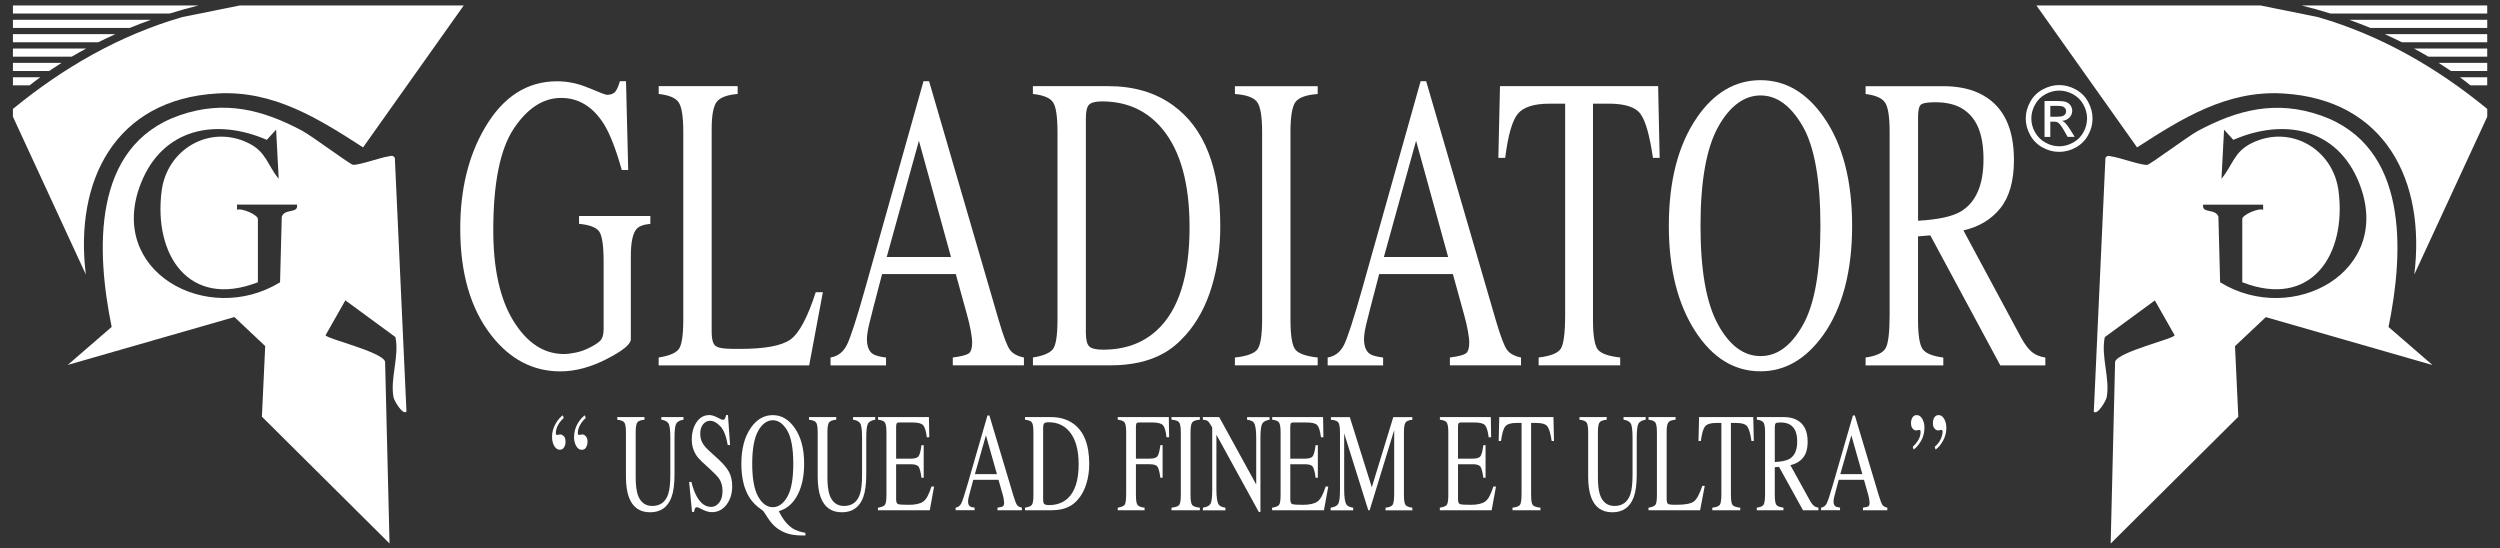<?xml version="1.0" encoding="UTF-8"?>
<svg xmlns="http://www.w3.org/2000/svg" xmlns:i="http://ns.adobe.com/AdobeIllustrator/10.0/" id="Livello_1" version="1.1" viewBox="0 0 715.92 157">
  <rect x="0" y="0" width="715.92" height="157" fill="#333333" stroke="none"/>
  <defs>
    <style>
      .st0 {
        fill: #fff;
      }
    </style>
  </defs>
  <g>
    <path class="st0" d="M168.68,25.2c3,1.3,4.72,1.95,5.16,1.95,1.15,0,1.96-.33,2.44-1,.48-.67.89-1.63,1.23-2.89h1.76l.63,25.43h-1.84c-1.64-5.86-3.34-10.23-5.08-13.1-3.16-5.03-7.26-7.55-12.32-7.55s-9.65,2.94-13.55,8.82c-3.9,5.88-5.85,15.57-5.85,29.06,0,11.13,1.94,19.82,5.83,26.08,3.88,6.25,8.68,9.38,14.39,9.38.96,0,2.1-.14,3.4-.41,1.3-.27,2.54-.71,3.72-1.29,1.9-.94,3.09-1.75,3.56-2.44.47-.69.7-1.7.7-3.03v-19.25c0-4.67-.44-7.57-1.31-8.72-.87-1.15-2.78-1.86-5.73-2.14v-2.24h20.42v2.24c-1.98.2-3.3.69-3.95,1.48-1.1,1.26-1.64,3.86-1.64,7.79v23.78c0,1.42-2.3,3.3-6.9,5.66-4.6,2.36-9.03,3.54-13.28,3.54-7.82,0-14.42-3.44-19.79-10.33-5.92-7.59-8.88-17.78-8.88-30.56,0-11.25,2.36-20.89,7.08-28.91,5.19-8.85,12.07-13.27,20.65-13.27,3.1,0,6.15.65,9.15,1.95Z"></path>
    <path class="st0" d="M188.63,102.38c2.95-.47,4.86-1.26,5.73-2.38.87-1.12,1.31-3.94,1.31-8.48v-53.75c0-4.29-.43-7.09-1.29-8.41-.86-1.32-2.78-2.13-5.75-2.45v-2.24h22.61v2.24c-2.95.24-4.92.96-5.93,2.18-1,1.22-1.51,3.83-1.51,7.85v58.06c0,1.34.15,2.39.45,3.16.3.77.96,1.25,1.98,1.45.6.12,1.23.2,1.9.24.67.04,1.91.06,3.74.06,7.13,0,11.94-.88,14.45-2.66,2.51-1.77,4.93-6.29,7.28-13.57h2.04l-3.92,20.95h-43.1v-2.24Z"></path>
    <path class="st0" d="M237.84,104.62v-2.24c2.06-.35,3.6-1.52,4.63-3.51,1.03-1.99,2.8-7.43,5.3-16.31l16.69-59.3h1.6l19.96,68.5c1.33,4.54,2.39,7.34,3.19,8.42.79,1.08,2.13,1.81,4.01,2.2v2.24h-20.37v-2.24c2.34-.31,3.85-.69,4.53-1.14.68-.45,1.02-1.56,1.02-3.32,0-.59-.13-1.62-.39-3.11-.26-1.49-.63-3.05-1.09-4.7l-3.21-11.62h-21.11c-2.08,7.91-3.32,12.73-3.73,14.47-.4,1.74-.61,3.12-.61,4.14,0,2.04.55,3.45,1.64,4.23.68.47,1.95.82,3.83,1.06v2.24h-15.87ZM272.33,73.59l-9.18-33.28-9.22,33.28h18.4Z"></path>
    <path class="st0" d="M295.79,102.38c2.92-.47,4.82-1.26,5.71-2.38.89-1.12,1.33-3.94,1.33-8.48v-53.75c0-4.4-.43-7.24-1.29-8.5-.86-1.26-2.78-2.04-5.75-2.36v-2.24h21.59c7.27,0,13.43,1.81,18.46,5.43,9.07,6.49,13.61,18.09,13.61,34.81,0,6.02-.81,11.74-2.44,17.17-1.63,5.43-4.09,10.01-7.37,13.75-2.09,2.36-4.25,4.15-6.49,5.37-4.09,2.28-9.13,3.42-15.1,3.42h-22.25v-2.24ZM311.92,99.19c.64.63,1.96.95,3.97.95,6.26,0,11.41-1.87,15.45-5.61,6.21-5.75,9.31-15.57,9.31-29.47,0-12.4-2.56-21.73-7.67-27.99-4.38-5.35-10.18-8.03-17.4-8.03-1.8,0-3.02.3-3.66.89-.64.59-.96,1.89-.96,3.9v61.47c0,1.97.32,3.27.96,3.9Z"></path>
    <path class="st0" d="M353.64,102.38c3.26-.35,5.37-1.08,6.34-2.2.96-1.11,1.45-4,1.45-8.66v-53.75c0-4.44-.48-7.31-1.45-8.58-.97-1.28-3.08-2.04-6.34-2.27v-2.24h23.7v2.24c-3.26.24-5.37.99-6.34,2.27-.96,1.28-1.45,4.14-1.45,8.58v53.75c0,4.66.48,7.54,1.45,8.66.96,1.12,3.08,1.85,6.34,2.2v2.24h-23.7v-2.24Z"></path>
    <path class="st0" d="M380.2,104.62v-2.24c2.06-.35,3.6-1.52,4.63-3.51,1.03-1.99,2.79-7.43,5.3-16.31l16.69-59.3h1.59l19.96,68.5c1.33,4.54,2.39,7.34,3.19,8.42.79,1.08,2.13,1.81,4.01,2.2v2.24h-20.37v-2.24c2.34-.31,3.85-.69,4.53-1.14.68-.45,1.02-1.56,1.02-3.32,0-.59-.13-1.62-.39-3.11-.26-1.49-.63-3.05-1.09-4.7l-3.21-11.62h-21.11c-2.08,7.91-3.32,12.73-3.73,14.47s-.61,3.12-.61,4.14c0,2.04.55,3.45,1.64,4.23.68.47,1.95.82,3.83,1.06v2.24h-15.87ZM414.7,73.59l-9.18-33.28-9.22,33.28h18.4Z"></path>
    <path class="st0" d="M429.55,24.67h45.29l.43,20.53h-1.92c-.94-6.45-2.13-10.65-3.58-12.6-1.45-1.95-4.49-2.92-9.13-2.92h-4.46v61.83c0,4.66.48,7.54,1.45,8.66.96,1.12,3.08,1.85,6.34,2.2v2.24h-23.35v-2.24c3.39-.39,5.5-1.23,6.34-2.52.83-1.29,1.25-4.54,1.25-9.75V29.69h-4.5c-4.43,0-7.45.96-9.05,2.89-1.6,1.93-2.81,6.14-3.62,12.63h-1.96l.47-20.53Z"></path>
    <path class="st0" d="M485.95,33.64c4.93-7.12,10.99-10.68,18.19-10.68s13.3,3.58,18.23,10.74c5.34,7.75,8.02,18.07,8.02,30.98s-2.76,23.52-8.29,31.27c-4.96,6.92-10.94,10.38-17.95,10.38-7.51,0-13.74-3.83-18.7-11.5-5.03-7.83-7.55-17.88-7.55-30.15,0-12.9,2.69-23.25,8.06-31.03ZM491.94,92.85c3.31,6.08,7.39,9.12,12.22,9.12s8.76-2.96,12.12-8.88,5.03-15.39,5.03-28.41-1.7-22.7-5.09-28.56c-3.39-5.86-7.41-8.79-12.06-8.79s-8.87,3.04-12.2,9.12-4.99,15.49-4.99,28.23,1.66,22.1,4.97,28.17Z"></path>
    <path class="st0" d="M534.25,102.38c3.08-.43,4.99-1.33,5.75-2.7.76-1.37,1.13-4.56,1.13-9.57v-52.33c0-4.25-.42-7.03-1.27-8.35-.85-1.32-2.72-2.15-5.61-2.51v-2.24h22.18c4.62,0,8.46.88,11.54,2.65,5.84,3.34,8.76,9.49,8.76,18.44,0,6.01-1.3,10.62-3.89,13.85s-6.12,5.34-10.58,6.36l16.5,30.67c1.02,1.87,2.03,3.24,3.05,4.1s2.32,1.4,3.91,1.64v2.24h-12.9l-20.04-37.23-3.52.29v23.82c0,4.47.45,7.3,1.35,8.5.9,1.2,2.86,1.99,5.89,2.38v2.24h-22.25v-2.24ZM561.63,60.49c4.25-2.63,6.38-7.58,6.38-14.84s-1.9-11.76-5.71-14.31c-2.03-1.37-4.73-2.06-8.1-2.06-2.27,0-3.66.25-4.17.74-.51.49-.76,1.64-.76,3.45v29.74c5.76-.31,9.88-1.22,12.36-2.71Z"></path>
  </g>
  <g>
    <path class="st0" d="M159.04,121.46c.64-1.16,1.35-2,2.14-2.53l.25.79c-.63.53-1.16,1.18-1.6,1.97-.44.79-.66,1.58-.66,2.38,0,.16.03.28.1.36.07.08.15.12.26.12.58-.09.89-.14.94-.14.29,0,.61.16.96.47.34.31.52.85.52,1.61,0,.64-.14,1.19-.43,1.63-.29.45-.69.67-1.22.67-.62,0-1.14-.35-1.57-1.06-.43-.7-.64-1.59-.64-2.67,0-1.25.32-2.45.96-3.61ZM165.36,121.41c.65-1.14,1.36-1.96,2.12-2.48l.25.79c-.63.53-1.16,1.18-1.6,1.95-.44.77-.66,1.56-.66,2.36,0,.15.03.27.08.37s.15.15.28.15c.57-.09.88-.14.94-.14.33,0,.66.17.99.52s.49.86.49,1.55c0,.54-.13,1.06-.38,1.57-.25.51-.68.76-1.28.76-.64,0-1.17-.36-1.58-1.09-.41-.73-.62-1.56-.62-2.48,0-1.41.32-2.68.97-3.82Z"></path>
    <path class="st0" d="M184.56,119.44v.75c-1.05.11-1.74.36-2.05.78-.31.41-.47,1.36-.47,2.85v12.9c0,2.11.2,3.76.59,4.94.73,2.15,2.12,3.23,4.17,3.23,2.24,0,3.75-1.1,4.52-3.31.43-1.23.64-3.14.64-5.71v-10.5c0-2.19-.18-3.57-.54-4.13-.36-.56-1.04-.91-2.04-1.05v-.75h6.35v.75c-1.06.17-1.76.55-2.08,1.13-.33.58-.49,1.93-.49,4.05v10.5c0,2.78-.29,4.96-.87,6.52-1.07,2.88-3.11,4.31-6.11,4.31s-4.99-1.42-6.06-4.25c-.58-1.52-.87-3.53-.87-6.03v-12.6c0-1.47-.15-2.41-.46-2.83-.31-.41-.98-.68-2.02-.8v-.75h7.79Z"></path>
    <path class="st0" d="M197.99,138.01c.46,1.81,1.01,3.26,1.63,4.33,1.09,1.88,2.44,2.82,4.06,2.82.87,0,1.63-.41,2.27-1.22.64-.81.96-1.95.96-3.41,0-1.31-.32-2.46-.96-3.43-.42-.62-1.3-1.54-2.65-2.78l-2.34-2.15c-.7-.66-1.27-1.32-1.69-1.99-.78-1.27-1.17-2.68-1.17-4.21,0-2.04.46-3.73,1.38-5.08.92-1.35,2.14-2.03,3.66-2.03.63,0,1.38.23,2.26.68.88.45,1.38.68,1.51.68.34,0,.57-.12.7-.35.13-.24.23-.57.3-1h.56l.6,8.59h-.66c-.45-2.59-1.16-4.39-2.15-5.42-.99-1.02-1.96-1.54-2.93-1.54-.75,0-1.41.32-1.96.97-.56.65-.84,1.55-.84,2.71,0,1.04.21,1.92.64,2.66.43.75,1.09,1.53,1.99,2.34l2.41,2.19c1.51,1.37,2.57,2.62,3.19,3.76.61,1.16.92,2.52.92,4.1,0,2.11-.54,3.88-1.63,5.3-1.09,1.42-2.47,2.13-4.16,2.13-.85,0-1.74-.24-2.66-.71s-1.45-.71-1.59-.71c-.32,0-.54.14-.65.43-.11.29-.19.6-.22.93h-.6l-.82-8.59h.63Z"></path>
    <path class="st0" d="M215.06,122.44c1.69-2.38,3.77-3.56,6.23-3.56s4.49,1.17,6.19,3.53c1.87,2.59,2.8,6.05,2.8,10.4,0,3.44-.59,6.35-1.78,8.72-1.29,2.56-3.11,4.18-5.46,4.84,1.11,2.34,2.45,4,4.02,4.99.88.55,2.08.96,3.58,1.22v.75h-1.13c-1.48,0-2.8-.18-3.94-.53-1.15-.35-2.19-.89-3.13-1.61-.94-.71-1.81-1.69-2.61-2.95-.8-1.26-1.24-1.92-1.33-1.99l-.35-.24c-1.52-1.04-2.7-2.22-3.53-3.54-1.55-2.46-2.32-5.67-2.32-9.65,0-4.31.92-7.76,2.76-10.36ZM217.11,142.2c1.14,2.03,2.53,3.04,4.19,3.04s3-.99,4.15-2.96,1.72-5.14,1.72-9.48-.58-7.58-1.74-9.53-2.54-2.93-4.13-2.93-3.04,1.01-4.18,3.04c-1.14,2.03-1.71,5.17-1.71,9.42s.57,7.38,1.7,9.4Z"></path>
    <path class="st0" d="M239.47,119.44v.75c-1.05.11-1.74.36-2.05.78-.31.41-.47,1.36-.47,2.85v12.9c0,2.11.2,3.76.59,4.94.73,2.15,2.12,3.23,4.17,3.23,2.24,0,3.75-1.1,4.52-3.31.43-1.23.64-3.14.64-5.71v-10.5c0-2.19-.18-3.57-.54-4.13-.36-.56-1.04-.91-2.04-1.05v-.75h6.35v.75c-1.06.17-1.76.55-2.08,1.13-.33.58-.49,1.93-.49,4.05v10.5c0,2.78-.29,4.96-.87,6.52-1.07,2.88-3.11,4.31-6.11,4.31s-4.99-1.42-6.06-4.25c-.58-1.52-.87-3.53-.87-6.03v-12.6c0-1.47-.15-2.41-.46-2.83-.31-.41-.98-.68-2.02-.8v-.75h7.79Z"></path>
    <path class="st0" d="M251.44,145.38c1.01-.16,1.66-.42,1.96-.79.3-.37.45-1.32.45-2.83v-17.94c0-1.43-.15-2.37-.44-2.81-.29-.44-.95-.71-1.97-.82v-.75h14.58l.09,5.77h-.7c-.23-1.78-.58-2.93-1.05-3.45-.46-.52-1.5-.78-3.11-.78h-3.74c-.4,0-.65.09-.75.29s-.14.55-.14,1.07v9h4.24c1.17,0,1.92-.25,2.24-.76.32-.51.58-1.54.78-3.1h.64v9.32h-.64c-.21-1.56-.47-2.6-.79-3.1-.32-.51-1.06-.76-2.23-.76h-4.24v9.98c0,.8.17,1.27.52,1.42s1.38.22,3.09.22c1.86,0,3.23-.3,4.12-.9.89-.6,1.68-2.04,2.39-4.34h.76l-1.25,6.81h-14.84v-.75Z"></path>
    <path class="st0" d="M273.66,146.13v-.75c.71-.12,1.23-.51,1.59-1.17.35-.66.96-2.48,1.81-5.45l5.72-19.79h.55l6.84,22.86c.46,1.51.82,2.45,1.09,2.81.27.36.73.6,1.37.73v.75h-6.98v-.75c.8-.1,1.32-.23,1.55-.38.23-.15.35-.52.35-1.11,0-.2-.04-.54-.13-1.04-.09-.5-.21-1.02-.38-1.57l-1.1-3.88h-7.23c-.71,2.64-1.14,4.25-1.28,4.83-.14.58-.21,1.04-.21,1.38,0,.68.19,1.15.56,1.41.23.16.67.27,1.31.35v.75h-5.44ZM285.49,135.77l-3.15-11.11-3.16,11.11h6.31Z"></path>
    <path class="st0" d="M293.52,145.38c1-.16,1.65-.42,1.96-.79.3-.37.46-1.32.46-2.83v-17.94c0-1.47-.15-2.42-.44-2.84s-.95-.68-1.97-.79v-.75h7.4c2.49,0,4.6.6,6.33,1.81,3.11,2.17,4.66,6.04,4.66,11.62,0,2.01-.28,3.92-.84,5.73-.56,1.81-1.4,3.34-2.53,4.59-.71.79-1.46,1.38-2.23,1.79-1.4.76-3.13,1.14-5.17,1.14h-7.63v-.75ZM299.05,144.32c.22.21.67.32,1.36.32,2.14,0,3.91-.62,5.29-1.87,2.13-1.92,3.19-5.2,3.19-9.83,0-4.14-.88-7.25-2.63-9.34-1.5-1.79-3.49-2.68-5.96-2.68-.62,0-1.03.1-1.25.3-.22.2-.33.63-.33,1.3v20.52c0,.66.11,1.09.33,1.3Z"></path>
    <path class="st0" d="M320.08,145.38c1.08-.17,1.75-.46,2.02-.87.26-.41.4-1.49.4-3.22v-17.47c0-1.43-.15-2.37-.44-2.81-.29-.44-.95-.71-1.97-.82v-.75h14.62l.09,5.77h-.76c-.19-1.84-.54-3.01-1.06-3.5-.52-.49-1.54-.73-3.07-.73h-3.76c-.37,0-.6.09-.71.28s-.15.54-.15,1.08v9h3.98c1.17,0,1.92-.25,2.24-.76.32-.51.58-1.54.78-3.1h.64v9.32h-.64c-.21-1.56-.47-2.6-.79-3.1-.32-.51-1.06-.76-2.23-.76h-3.98v8.82c0,1.48.15,2.42.46,2.83s.98.68,2.02.79v.75h-7.68v-.75Z"></path>
    <path class="st0" d="M335.48,145.38c1.12-.12,1.84-.36,2.17-.73.33-.37.5-1.33.5-2.89v-17.94c0-1.48-.17-2.44-.5-2.87-.33-.43-1.05-.68-2.17-.76v-.75h8.12v.75c-1.12.08-1.84.33-2.17.76-.33.43-.5,1.38-.5,2.87v17.94c0,1.55.17,2.52.5,2.89.33.37,1.05.62,2.17.73v.75h-8.12v-.75Z"></path>
    <path class="st0" d="M344.48,145.38c1.13-.17,1.86-.55,2.18-1.13.32-.58.48-1.94.48-4.06v-17.77l-.38-.65c-.4-.7-.74-1.12-1.03-1.29-.28-.16-.7-.26-1.27-.29v-.75h4.68l10.6,19.3v-13.4c0-2.2-.22-3.64-.67-4.3-.29-.43-.95-.71-1.96-.84v-.75h6.45v.75c-1.05.16-1.74.53-2.09,1.12-.35.59-.52,1.94-.52,4.06v21.23h-.47l-12.14-22.12v15.7c0,2.2.22,3.64.66,4.31.29.43.92.73,1.92.89v.75h-6.45v-.75Z"></path>
    <path class="st0" d="M364.31,145.38c1.01-.16,1.66-.42,1.96-.79.3-.37.45-1.32.45-2.83v-17.94c0-1.43-.15-2.37-.44-2.81-.29-.44-.95-.71-1.97-.82v-.75h14.58l.09,5.77h-.7c-.23-1.78-.58-2.93-1.05-3.45s-1.5-.78-3.11-.78h-3.74c-.4,0-.65.09-.75.29-.09.19-.14.55-.14,1.07v9h4.24c1.17,0,1.92-.25,2.24-.76.32-.51.58-1.54.78-3.1h.64v9.32h-.64c-.21-1.56-.47-2.6-.79-3.1-.32-.51-1.06-.76-2.22-.76h-4.24v9.98c0,.8.17,1.27.52,1.42s1.38.22,3.09.22c1.86,0,3.23-.3,4.12-.9.89-.6,1.68-2.04,2.39-4.34h.76l-1.25,6.81h-14.84v-.75Z"></path>
    <path class="st0" d="M381.07,145.38c1.13-.17,1.86-.55,2.18-1.13.32-.58.48-1.94.48-4.06v-16.37c0-1.46-.16-2.4-.47-2.84-.31-.44-1.02-.7-2.13-.78v-.75h5.41l6.3,20.09,6.15-20.09h5.46v.75c-1.02.11-1.68.38-1.97.82s-.44,1.38-.44,2.8v17.93c0,1.47.15,2.41.44,2.82s.95.69,1.97.82v.75h-7.68v-.75c1.11-.13,1.8-.42,2.07-.88.27-.45.41-1.53.41-3.24v-18.1l-7.03,22.96h-.38l-6.91-22.02v16.08c0,2.2.22,3.64.66,4.31.29.43.92.73,1.92.89v.75h-6.45v-.75Z"></path>
    <path class="st0" d="M412.34,145.38c1.01-.16,1.66-.42,1.96-.79.3-.37.45-1.32.45-2.83v-17.94c0-1.43-.15-2.37-.44-2.81-.29-.44-.95-.71-1.97-.82v-.75h14.58l.09,5.77h-.7c-.23-1.78-.58-2.93-1.05-3.45s-1.5-.78-3.11-.78h-3.74c-.4,0-.65.09-.75.29-.09.19-.14.55-.14,1.07v9h4.24c1.17,0,1.92-.25,2.24-.76.32-.51.58-1.54.78-3.1h.64v9.32h-.64c-.21-1.56-.47-2.6-.79-3.1-.32-.51-1.06-.76-2.22-.76h-4.24v9.98c0,.8.17,1.27.52,1.42s1.38.22,3.09.22c1.86,0,3.23-.3,4.12-.9.89-.6,1.68-2.04,2.39-4.34h.76l-1.25,6.81h-14.84v-.75Z"></path>
    <path class="st0" d="M429.34,119.44h15.52l.15,6.85h-.66c-.32-2.15-.73-3.55-1.23-4.2-.5-.65-1.54-.97-3.13-.97h-1.53v20.64c0,1.55.17,2.52.5,2.89.33.37,1.05.62,2.17.73v.75h-8v-.75c1.16-.13,1.89-.41,2.17-.84.29-.43.43-1.52.43-3.25v-20.17h-1.54c-1.52,0-2.55.32-3.1.96s-.96,2.05-1.24,4.21h-.67l.16-6.85Z"></path>
    <path class="st0" d="M460.11,119.44v.75c-1.05.11-1.74.36-2.05.78-.31.41-.47,1.36-.47,2.85v12.9c0,2.11.2,3.76.59,4.94.73,2.15,2.12,3.23,4.17,3.23,2.24,0,3.75-1.1,4.52-3.31.43-1.23.64-3.14.64-5.71v-10.5c0-2.19-.18-3.57-.54-4.13-.36-.56-1.04-.91-2.04-1.05v-.75h6.35v.75c-1.06.17-1.76.55-2.08,1.13s-.49,1.93-.49,4.05v10.5c0,2.78-.29,4.96-.87,6.52-1.07,2.88-3.11,4.31-6.11,4.31s-4.99-1.42-6.06-4.25c-.58-1.52-.87-3.53-.87-6.03v-12.6c0-1.47-.15-2.41-.46-2.83-.31-.41-.98-.68-2.02-.8v-.75h7.79Z"></path>
    <path class="st0" d="M472.08,145.38c1.01-.16,1.66-.42,1.96-.79.3-.37.45-1.32.45-2.83v-17.94c0-1.43-.15-2.37-.44-2.81-.29-.44-.95-.71-1.97-.82v-.75h7.75v.75c-1.01.08-1.69.32-2.03.73-.34.41-.52,1.28-.52,2.62v19.38c0,.45.05.8.15,1.05.1.26.33.42.68.48.21.04.42.07.65.08.23.01.66.02,1.28.02,2.44,0,4.09-.29,4.95-.89.86-.59,1.69-2.1,2.5-4.53h.7l-1.34,6.99h-14.77v-.75Z"></path>
    <path class="st0" d="M486.56,119.44h15.52l.15,6.85h-.66c-.32-2.15-.73-3.55-1.23-4.2-.5-.65-1.54-.97-3.13-.97h-1.53v20.64c0,1.55.17,2.52.5,2.89.33.37,1.05.62,2.17.73v.75h-8v-.75c1.16-.13,1.89-.41,2.17-.84.29-.43.43-1.52.43-3.25v-20.17h-1.54c-1.52,0-2.55.32-3.1.96s-.96,2.05-1.24,4.21h-.67l.16-6.85Z"></path>
    <path class="st0" d="M503.1,145.38c1.05-.14,1.71-.44,1.97-.9.26-.46.39-1.52.39-3.2v-17.47c0-1.42-.15-2.35-.44-2.79-.29-.44-.93-.72-1.92-.84v-.75h7.6c1.58,0,2.9.29,3.95.88,2,1.11,3,3.17,3,6.16,0,2.01-.44,3.55-1.33,4.62-.89,1.08-2.1,1.78-3.62,2.12l5.66,10.24c.35.63.7,1.08,1.04,1.37s.79.47,1.34.55v.75h-4.42l-6.87-12.43-1.21.1v7.95c0,1.49.15,2.44.46,2.84.31.4.98.66,2.02.79v.75h-7.63v-.75ZM512.48,131.4c1.46-.88,2.18-2.53,2.18-4.95s-.65-3.92-1.96-4.78c-.7-.46-1.62-.69-2.77-.69-.78,0-1.25.08-1.43.25-.17.16-.26.55-.26,1.15v9.93c1.97-.1,3.39-.41,4.24-.91Z"></path>
    <path class="st0" d="M521.5,146.13v-.75c.71-.12,1.24-.51,1.59-1.17.35-.66.96-2.48,1.81-5.45l5.72-19.79h.55l6.84,22.86c.46,1.51.82,2.45,1.09,2.81.27.36.73.6,1.37.73v.75h-6.98v-.75c.8-.1,1.32-.23,1.55-.38.23-.15.35-.52.35-1.11,0-.2-.04-.54-.13-1.04-.09-.5-.21-1.02-.38-1.57l-1.1-3.88h-7.23c-.71,2.64-1.14,4.25-1.28,4.83-.14.58-.21,1.04-.21,1.38,0,.68.19,1.15.56,1.41.23.16.67.27,1.31.35v.75h-5.44ZM533.32,135.77l-3.15-11.11-3.16,11.11h6.31Z"></path>
    <path class="st0" d="M550.1,126.3c-.66,1.12-1.36,1.94-2.11,2.44l-.24-.79c.63-.59,1.17-1.25,1.6-1.97.43-.72.65-1.49.65-2.32,0-.15-.03-.27-.07-.38-.05-.1-.14-.16-.27-.16-.54.09-.85.14-.94.14-.29,0-.58-.12-.84-.35-.42-.38-.63-.97-.63-1.77,0-.55.13-1.07.4-1.55.27-.48.68-.72,1.25-.72.64,0,1.17.36,1.58,1.08.41.72.62,1.55.62,2.49,0,1.45-.33,2.73-.99,3.86ZM556.41,126.23c-.64,1.16-1.35,1.99-2.12,2.51l-.25-.79c.95-.8,1.61-1.75,1.98-2.83.19-.55.28-1.06.28-1.52,0-.14-.03-.26-.1-.35-.07-.08-.16-.13-.28-.13-.53.09-.83.14-.91.14-.36,0-.7-.18-1.01-.53-.32-.35-.48-.87-.48-1.56s.14-1.2.43-1.64c.29-.44.69-.66,1.22-.66.62,0,1.14.35,1.56,1.06.42.7.64,1.59.64,2.67,0,1.26-.32,2.47-.96,3.63Z"></path>
  </g>
  <path class="st0" d="M589.69,24.36c1.61,0,3.17.41,4.7,1.24s2.72,2,3.57,3.54,1.28,3.13,1.28,4.8-.42,3.23-1.26,4.75c-.84,1.52-2.02,2.7-3.54,3.54-1.52.84-3.1,1.26-4.76,1.26s-3.24-.42-4.76-1.26c-1.52-.84-2.7-2.02-3.54-3.54s-1.27-3.1-1.27-4.75.43-3.26,1.29-4.8,2.05-2.71,3.58-3.54c1.53-.82,3.1-1.24,4.7-1.24ZM589.69,25.94c-1.34,0-2.65.34-3.92,1.03s-2.27,1.67-2.98,2.95c-.72,1.28-1.08,2.61-1.08,4s.35,2.7,1.06,3.96c.71,1.26,1.69,2.25,2.96,2.95,1.27.71,2.59,1.06,3.97,1.06s2.7-.35,3.97-1.06c1.27-.71,2.25-1.69,2.95-2.95.7-1.26,1.05-2.58,1.05-3.96s-.36-2.72-1.07-4-1.71-2.26-2.98-2.95c-1.28-.69-2.58-1.03-3.92-1.03ZM585.49,39.21v-10.29h3.54c1.21,0,2.08.1,2.62.29.54.19.97.52,1.29.99.32.47.48.98.48,1.51,0,.75-.27,1.41-.8,1.96-.54.56-1.25.87-2.13.94.36.15.65.33.87.54.41.41.92,1.09,1.52,2.04l1.25,2.01h-2.03l-.91-1.62c-.72-1.28-1.3-2.07-1.74-2.39-.3-.24-.75-.35-1.33-.35h-.98v4.37h-1.66ZM587.15,33.42h2.01c.96,0,1.62-.14,1.97-.43.35-.29.53-.67.53-1.14,0-.3-.08-.58-.25-.82s-.4-.42-.7-.54-.86-.18-1.67-.18h-1.89v3.1Z"></path>
  <g>
    <g id="Logo_Gladiator">
      <g>
        <path class="st0" d="M132.8,1.56l-28.83,40.65c-12.79-8.27-25.67-16.36-41.69-15.45-29.45,1.68-41,25.13-37.7,51.84L3.7,33.42v-2.22c14.38-11.8,30.47-21.1,48.5-26.31l16.43-3.32h64.18Z"></path>
        <path class="st0" d="M116.38,117.86c-1,1.14-3.51-3.09-3.69-4.11-1-5.46,1.7-11.64.55-17.22l-14.34-10.52-5.66,9.97c-.01.98,16.17,4.71,17.04,7.57l1.27,52.08-36.55-36.31.95-20.21-8.82-8.32-47.74,13.72,12.59-10.89c-4.4-21.49-5.91-51.79,19.48-60.61,12.77-4.43,23.74-1.62,35.11,4.45,2.73,1.46,13.65,9.62,14.51,9.73,1.53.2,7.85-2.06,10.08-2.39.81-.12,1.28-.5,1.91.42l3.33,72.63ZM85.04,58.6h-17.16v1.48c1.42-.59,5.97,1.49,5.97,2.6v18.15c-19.79,7.69-29.96-7.9-27.55-26.24,1.56-11.85,13.71-19.04,24.8-13.63,5.19,2.53,5.42,6.26,8.71,10.24l-.74-14.07-2.66,2.92c-14.65-6.34-29.82-3.26-36.03,12.37-10.08,25.36,19.06,41.16,39.82,28.42l.49-18.78c.85-2.46,4.85-.79,4.36-3.45Z"></path>
      </g>
    </g>
    <g>
      <path class="st0" d="M33.01,9.78H3.7v2.32h24.44c1.55-.77,3.17-1.55,4.88-2.32Z"></path>
      <path class="st0" d="M56.86,1.56H3.7v2.32h44.87c2.65-.83,5.41-1.6,8.29-2.32Z"></path>
      <path class="st0" d="M43.21,5.67H3.7v2.32h33.47c1.93-.79,3.94-1.57,6.04-2.32Z"></path>
      <path class="st0" d="M11.52,22.12H3.7v2.32h4.8c.75-.61,1.77-1.4,3.03-2.32Z"></path>
      <path class="st0" d="M24.67,13.9H3.7v2.32h16.86c1.29-.76,2.65-1.53,4.11-2.32Z"></path>
      <path class="st0" d="M17.6,18.01H3.7v2.32h10.37c1.07-.73,2.24-1.5,3.54-2.32Z"></path>
    </g>
  </g>
  <g>
    <g id="Logo_Gladiator1" data-name="Logo_Gladiator">
      <g>
        <path class="st0" d="M583.16,1.56l28.83,40.65c12.79-8.27,25.67-16.36,41.69-15.45,29.45,1.68,41,25.13,37.7,51.84l20.89-45.18v-2.22c-14.38-11.8-30.47-21.1-48.5-26.31l-16.43-3.32h-64.18Z"></path>
        <path class="st0" d="M602.91,45.24c.63-.92,1.1-.54,1.91-.42,2.23.33,8.55,2.59,10.08,2.39.87-.11,11.79-8.27,14.51-9.73,11.37-6.07,22.34-8.88,35.11-4.45,25.39,8.82,23.88,39.12,19.48,60.61l12.59,10.89-47.74-13.72-8.82,8.32.95,20.21-36.55,36.31,1.27-52.08c.87-2.86,17.05-6.59,17.04-7.57l-5.66-9.97-14.34,10.52c-1.15,5.58,1.55,11.76.55,17.22-.19,1.01-2.69,5.25-3.69,4.11l3.33-72.63ZM635.28,62.06l.49,18.78c20.76,12.75,49.9-3.06,39.82-28.42-6.21-15.63-21.38-18.71-36.03-12.37l-2.66-2.92-.74,14.07c3.29-3.98,3.52-7.7,8.71-10.24,11.09-5.41,23.24,1.78,24.8,13.63,2.41,18.33-7.76,33.92-27.55,26.24v-18.15c0-1.11,4.55-3.19,5.97-2.6v-1.48h-17.17c-.49,2.66,3.51.99,4.36,3.45Z"></path>
      </g>
    </g>
    <g>
      <path class="st0" d="M682.95,9.78h29.31v2.32h-24.44c-1.55-.77-3.17-1.55-4.88-2.32Z"></path>
      <path class="st0" d="M659.1,1.56h53.16v2.32h-44.87c-2.65-.83-5.41-1.6-8.29-2.32Z"></path>
      <path class="st0" d="M672.75,5.67h39.52v2.32h-33.47c-1.93-.79-3.94-1.57-6.04-2.32Z"></path>
      <path class="st0" d="M704.44,22.12h7.82v2.32h-4.8c-.75-.61-1.77-1.4-3.03-2.32Z"></path>
      <path class="st0" d="M691.29,13.9h20.97v2.32h-16.86c-1.29-.76-2.65-1.53-4.11-2.32Z"></path>
      <path class="st0" d="M698.36,18.01h13.9v2.32h-10.37c-1.07-.73-2.24-1.5-3.54-2.32Z"></path>
    </g>
  </g>
</svg>
